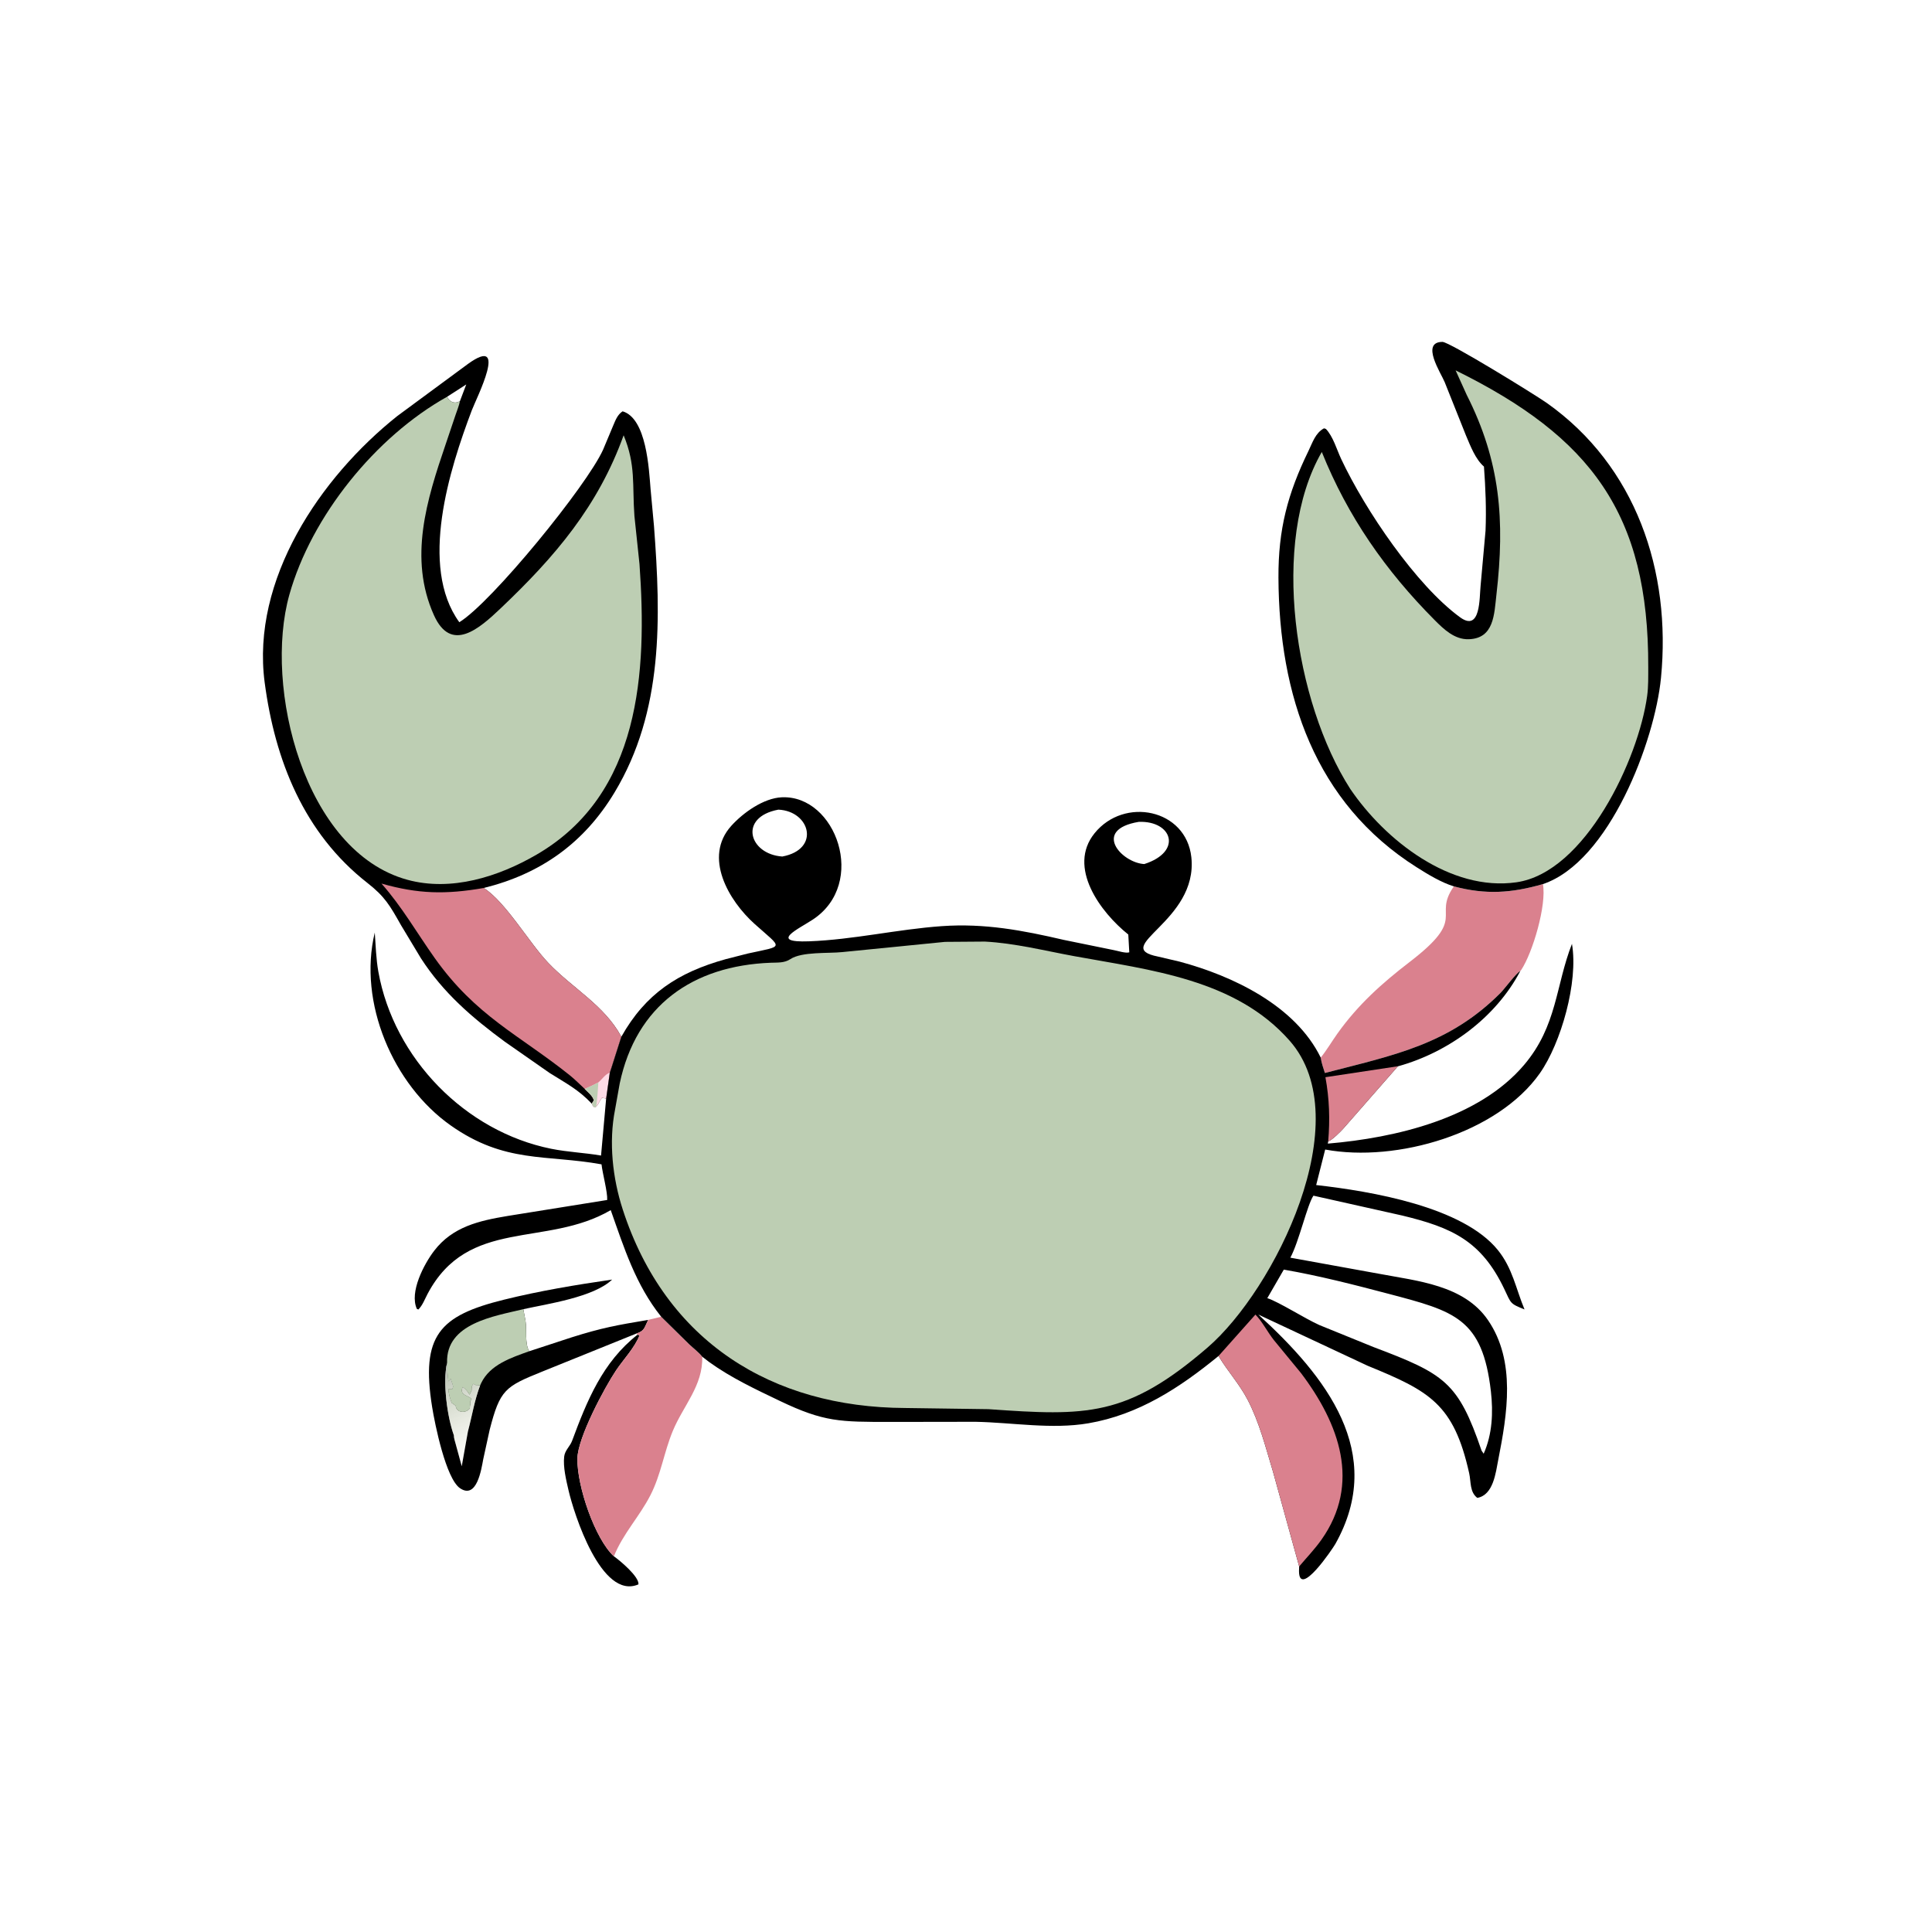 <svg version="1.1" xmlns="http://www.w3.org/2000/svg" style="display: block;" viewBox="0 0 2048 2048" width="640" height="640">
<defs>
	<linearGradient id="Gradient1" gradientUnits="userSpaceOnUse" x1="514.064" y1="1540.99" x2="466.518" y2="1449.36">
		<stop class="stop0" offset="0" stop-opacity="0" stop-color="rgb(211,216,187)"/>
		<stop class="stop1" offset="1" stop-opacity="1" stop-color="rgb(177,186,173)"/>
	</linearGradient>
</defs>
<path transform="translate(0,0)" fill="rgb(0,0,0)" d="M 675.817 1414.81 L 677.887 1415.54 C 672.762 1428.73 660.963 1440.87 653.046 1452.68 C 641.119 1470.47 612.466 1523.73 612.07 1546 C 611.546 1575.36 630.696 1631.27 650.754 1649.76 C 656.654 1653.84 677.68 1671.25 676.79 1679.5 C 637.3 1696.54 608.21 1603.81 602.651 1579.75 C 600.157 1568.96 596.761 1555.05 598.061 1544 C 598.847 1537.32 604.222 1533.31 606.457 1527.29 C 622.227 1484.85 638.673 1444 675.817 1414.81 z"/>
<path transform="translate(0,0)" fill="rgb(0,0,0)" d="M 674.641 1413.59 L 574.55 1454.03 C 535.389 1469.86 530.011 1473.07 519.042 1515.76 L 512.27 1546.78 C 510.296 1557.21 505.531 1589.7 487.674 1577.6 C 472.685 1567.44 461.02 1509.83 458.089 1491.57 C 445.899 1415.7 465.792 1394.69 534.016 1377.78 C 571.986 1368.37 610.207 1362.03 648.87 1356.41 C 629.387 1375.17 580.088 1382.18 554.733 1387.79 L 557.064 1400.15 C 558.685 1410.26 556.039 1423.7 560.931 1432.39 L 605.861 1417.68 C 638.361 1407.43 654.065 1404.69 686.004 1399.33 L 687.09 1399.14 L 684.688 1404.4 C 682.881 1408.79 681.028 1411.08 676.555 1412.87 L 674.641 1413.59 z M 481.094 1521.45 C 481.01 1524.35 482.378 1527.98 483.076 1530.81 L 489.47 1554.32 L 496.031 1517.36 C 500.465 1500.76 502.834 1484.62 509.032 1468.39 L 507.071 1468.53 C 504.314 1468.39 507.23 1467.88 504.564 1468.43 L 502 1467 C 499.798 1468.85 500.148 1471.39 500 1474 L 497.75 1478.51 C 495.702 1475.07 493.849 1472.65 490.5 1470.32 C 486.632 1479.45 496.543 1478.77 500 1483 L 498.51 1485.5 C 498.723 1487.24 499.003 1488.42 498.267 1490.08 L 498 1493 C 494.07 1498.52 483.518 1497.83 483.013 1490.14 L 478.75 1487.15 C 477.323 1483.47 474.967 1475.95 475.346 1472.35 L 479.322 1472.51 C 480.518 1469.89 480.416 1470.1 479.636 1467.36 L 477.709 1461.69 L 475.431 1464.5 C 473.878 1458.09 474.445 1451.18 473.928 1444.52 C 469.165 1465.63 474.132 1502.15 481.094 1521.45 z"/>
<path transform="translate(0,0)" fill="url(#Gradient1)" d="M 481.094 1521.45 C 474.132 1502.15 469.165 1465.63 473.928 1444.52 C 474.445 1451.18 473.878 1458.09 475.431 1464.5 L 477.709 1461.69 L 479.636 1467.36 C 480.416 1470.1 480.518 1469.89 479.322 1472.51 L 475.346 1472.35 C 474.967 1475.95 477.323 1483.47 478.75 1487.15 L 483.013 1490.14 C 483.518 1497.83 494.07 1498.52 498 1493 L 498.267 1490.08 C 499.003 1488.42 498.723 1487.24 498.51 1485.5 L 500 1483 C 496.543 1478.77 486.632 1479.45 490.5 1470.32 C 493.849 1472.65 495.702 1475.07 497.75 1478.51 L 500 1474 C 500.148 1471.39 499.798 1468.85 502 1467 L 504.564 1468.43 C 507.23 1467.88 504.314 1468.39 507.071 1468.53 L 509.032 1468.39 C 502.834 1484.62 500.465 1500.76 496.031 1517.36 L 489.47 1554.32 L 483.076 1530.81 C 482.378 1527.98 481.01 1524.35 481.094 1521.45 z"/>
<path transform="translate(0,0)" fill="rgb(189,206,179)" d="M 473.928 1444.52 C 472.63 1402.67 524.087 1395.23 554.733 1387.79 L 557.064 1400.15 C 558.685 1410.26 556.039 1423.7 560.931 1432.39 C 541.912 1439.23 519.549 1446.48 510.103 1466.05 L 509.032 1468.39 L 507.071 1468.53 C 504.314 1468.39 507.23 1467.88 504.564 1468.43 L 502 1467 C 499.798 1468.85 500.148 1471.39 500 1474 L 497.75 1478.51 C 495.702 1475.07 493.849 1472.65 490.5 1470.32 C 486.632 1479.45 496.543 1478.77 500 1483 L 498.51 1485.5 C 498.723 1487.24 499.003 1488.42 498.267 1490.08 L 498 1493 C 494.07 1498.52 483.518 1497.83 483.013 1490.14 L 478.75 1487.15 C 477.323 1483.47 474.967 1475.95 475.346 1472.35 L 479.322 1472.51 C 480.518 1469.89 480.416 1470.1 479.636 1467.36 L 477.709 1461.69 L 475.431 1464.5 C 473.878 1458.09 474.445 1451.18 473.928 1444.52 z"/>
<path transform="translate(0,0)" fill="rgb(218,129,142)" d="M 700.903 1395.8 L 730.808 1425.23 C 735.106 1429.32 740.845 1433.51 744.387 1438.15 C 745.299 1468.89 724.386 1489.81 713.137 1517 C 703.853 1539.44 700.714 1563.06 689.439 1585.05 C 677.812 1607.72 660.458 1625.65 650.754 1649.76 C 630.696 1631.27 611.546 1575.36 612.07 1546 C 612.466 1523.73 641.119 1470.47 653.046 1452.68 C 660.963 1440.87 672.762 1428.73 677.887 1415.54 L 675.817 1414.81 L 674.641 1413.59 L 676.555 1412.87 C 681.028 1411.08 682.881 1408.79 684.688 1404.4 L 687.09 1399.14 L 700.903 1395.8 z"/>
<path transform="translate(0,0)" fill="rgb(218,129,142)" d="M 1541.19 939.595 C 1574.88 948.6 1602.33 946.737 1635.56 937.174 C 1639.64 959.348 1624.73 1009.91 1612.44 1028.35 L 1611.53 1029.41 C 1607.88 1030.72 1594.58 1048.55 1590.61 1052.53 C 1535.75 1107.55 1477.45 1118.44 1404.44 1137.41 C 1402.72 1132.03 1400.81 1126.72 1400.03 1121.11 C 1406.45 1113.13 1411.77 1103.98 1417.73 1095.61 C 1439.58 1064.94 1464.95 1042.27 1494.6 1019.48 C 1556 972.276 1518.82 972.391 1540.62 940.387 L 1541.19 939.595 z"/>
<path transform="translate(0,0)" fill="rgb(0,0,0)" d="M 1541.19 939.595 C 1527.71 935.495 1513.54 926.812 1501.7 919.324 C 1393.9 851.168 1355.76 736.965 1355.21 612.321 C 1354.99 561.202 1364.9 523.433 1387.03 478.011 C 1391.35 469.13 1394.34 458.968 1403.5 454.028 L 1405.5 454.677 C 1413.14 462.607 1417.03 476.604 1421.7 486.543 C 1447.25 540.929 1501.37 620.594 1547.7 654.329 C 1569.76 670.394 1568.15 633.532 1569.51 620.683 L 1574.73 562.602 C 1575.67 539.91 1574.73 517.236 1573.06 494.616 C 1563.95 486.663 1558.81 472.909 1554.13 461.954 L 1531.4 405.009 C 1527.51 395.487 1505.56 362.521 1529.06 362.42 C 1536.45 362.388 1627.7 418.697 1639.69 427.179 C 1734.08 493.921 1771.82 605.276 1760.7 718.714 C 1754.16 785.448 1706.05 913.479 1635.56 937.174 C 1602.33 946.737 1574.88 948.6 1541.19 939.595 z"/>
<path transform="translate(0,0)" fill="rgb(189,206,179)" d="M 1543 392.601 C 1686.45 463.341 1747.79 544.557 1747.21 707.296 C 1747.17 717.273 1747.42 727.666 1746.07 737.562 C 1736.9 804.949 1680.3 924.82 1607.5 935.257 C 1537.48 945.296 1468.18 890.591 1431.31 836.247 C 1372.49 744.567 1346.11 574.494 1401.16 479.106 C 1428.63 547.433 1468.69 604.936 1520.68 657.199 C 1530.48 667.049 1541.85 678.027 1556.82 677.613 C 1583.85 676.865 1583.89 651.118 1586.29 630.225 C 1595.33 551.496 1590.51 489.207 1554.75 418.541 L 1543 392.601 z"/>
<path transform="translate(0,0)" fill="rgb(0,0,0)" d="M 627.303 1169.93 C 613.084 1154.91 600.147 1148.44 582.72 1137.47 L 535.031 1104.2 C 500.229 1078.58 469.943 1052.49 446.257 1015.91 L 425.08 980.725 C 413.418 960.059 408.047 950.475 389.5 935.98 C 322.015 883.24 291.447 805.74 280.566 723.493 C 266.132 614.394 339.374 506.111 421.197 440.978 L 496.134 385.736 C 539.73 354.291 505.081 421.894 500.127 434.964 C 476.568 497.119 443.853 600.273 486.898 659.581 C 521.497 638.347 622.241 514.645 639.308 476.66 L 649.801 451.621 C 652.317 445.764 654.437 439.611 660 436.005 C 685.355 443.506 687.907 497.078 689.626 518.331 L 693.275 557.855 C 700.535 654.792 703.467 753.736 651.396 840.103 C 618.908 893.988 572.907 926.429 512.769 941.305 C 536.033 956.077 560.771 999.304 581.327 1020.83 C 607.11 1047.84 640.42 1065.39 658.666 1098.94 C 657.666 1101.65 646.689 1136.92 646.406 1137.14 L 642.534 1164.56 L 638.106 1163.5 C 635.764 1166.42 634.475 1170.29 632.116 1173.02 L 630.496 1173.9 C 628.657 1172.74 628.189 1171.9 627.303 1169.93 z M 474.035 420.535 C 476.253 426.033 481.853 428.572 487.532 425.246 L 494.254 407.519 L 474.035 420.535 z"/>
<path transform="translate(0,0)" fill="rgb(218,129,142)" d="M 619.925 1154.38 C 614.54 1149.49 609.699 1144.4 603.963 1139.81 C 550.239 1096.83 504.624 1077.4 460.606 1015.28 C 441.806 988.746 426.032 961.057 404.368 936.61 C 443.204 947.68 472.312 948.301 512.769 941.305 C 536.033 956.077 560.771 999.304 581.327 1020.83 C 607.11 1047.84 640.42 1065.39 658.666 1098.94 C 657.666 1101.65 646.689 1136.92 646.406 1137.14 L 642.534 1164.56 L 638.106 1163.5 C 635.764 1166.42 634.475 1170.29 632.116 1173.02 L 630.496 1173.9 C 628.657 1172.74 628.189 1171.9 627.303 1169.93 L 629.542 1166.5 C 628.628 1161.94 623.133 1157.66 619.925 1154.38 z"/>
<path transform="translate(0,0)" fill="rgb(254,219,230)" d="M 634.257 1147.4 C 638.196 1144.22 641.697 1138.51 646.406 1137.14 L 642.534 1164.56 L 638.106 1163.5 C 635.764 1166.42 634.475 1170.29 632.116 1173.02 L 630.496 1173.9 C 628.657 1172.74 628.189 1171.9 627.303 1169.93 L 629.542 1166.5 C 628.628 1161.94 623.133 1157.66 619.925 1154.38 L 621.215 1153.66 C 625.751 1151.7 629.891 1149.78 634.257 1147.4 z"/>
<path transform="translate(0,0)" fill="rgb(189,206,179)" d="M 619.925 1154.38 L 621.215 1153.66 C 625.751 1151.7 629.891 1149.78 634.257 1147.4 C 633.861 1155.65 633.005 1164.82 632.116 1173.02 L 630.496 1173.9 C 628.657 1172.74 628.189 1171.9 627.303 1169.93 L 629.542 1166.5 C 628.628 1161.94 623.133 1157.66 619.925 1154.38 z"/>
<path transform="translate(0,0)" fill="rgb(189,206,179)" d="M 474.035 420.535 C 476.253 426.033 481.853 428.572 487.532 425.246 C 486.676 430.022 484.389 435.294 482.867 439.953 L 472.337 471.196 C 452.414 529.663 432.881 591.711 459.965 652.065 C 478.313 692.951 508.413 666.024 530.748 644.822 C 588.671 589.84 634.061 536.435 661.08 461.415 C 674.179 493.082 670.09 513.929 672.518 547.027 L 677.891 597.991 C 686.054 712.434 679.049 841.952 568.701 906.001 C 528.25 929.48 478.319 945.34 431.75 932.582 C 322.555 902.667 279.18 728.494 306.735 630.427 C 330.125 547.182 398.039 462.982 474.035 420.535 z"/>
<path transform="translate(0,0)" fill="rgb(0,0,0)" d="M 658.666 1098.94 C 684.303 1053.43 718.689 1030.83 769.273 1016.76 L 792.691 1010.78 C 831.721 1002.21 829.892 1006.27 799.982 979.469 C 772.475 954.823 745.239 908.631 775.195 875.43 C 787.728 861.539 809.343 846.031 828.735 845.164 C 886.095 842.6 919.813 936.364 861.645 974.766 C 846.628 984.681 814.277 999.419 857.464 997.833 C 904.853 996.094 951.119 985.082 998.411 981.747 C 1043.73 978.551 1084.18 986.209 1127.73 996.343 L 1180.5 1007.12 C 1184.8 1007.89 1193.19 1010.76 1197.09 1009.51 L 1196.04 990.641 C 1166.34 966.878 1131.28 919.338 1160.22 883.358 C 1191.69 844.222 1257.37 857.609 1262.88 908.71 C 1270.22 976.98 1175.85 1003.81 1227.6 1014.02 L 1250.5 1019.39 C 1306.62 1034.42 1373.02 1065.86 1400.03 1121.11 C 1400.81 1126.72 1402.72 1132.03 1404.44 1137.41 C 1477.45 1118.44 1535.75 1107.55 1590.61 1052.53 C 1594.58 1048.55 1607.88 1030.72 1611.53 1029.41 C 1585.65 1078.72 1535.39 1115.52 1482.05 1130.29 L 1481.86 1130.27 L 1424.42 1195.85 C 1421.3 1199.38 1412.4 1208.32 1407.94 1210 L 1407.56 1212.28 C 1479.41 1206.17 1567.48 1185.63 1615.66 1128.77 C 1650.79 1087.3 1648.97 1044.75 1666.34 1000.53 C 1673.32 1040.89 1654.65 1105.91 1632.31 1137.69 C 1587.51 1201.41 1480.59 1232.59 1404.75 1218.55 L 1395.2 1256.2 C 1453.99 1262.82 1550.78 1279.28 1587.8 1325.13 C 1603.47 1344.54 1606.83 1365.93 1616.06 1388.05 C 1600.41 1381.8 1601.99 1381.91 1594.6 1366.39 C 1570.2 1315.17 1538.87 1301.19 1486.33 1288.5 L 1392.3 1267.46 C 1385.67 1277.17 1377.07 1316.06 1367.82 1333.19 L 1461.61 1350.2 C 1502.44 1357.94 1551.84 1362.11 1577.35 1399.41 C 1607.13 1442.96 1597.74 1498.84 1588.24 1547.29 C 1585.53 1561.13 1583.06 1584.79 1566 1587.81 C 1557.85 1581.64 1559.43 1570.84 1557.39 1561.71 C 1541.05 1488.22 1515.36 1474.58 1449.75 1447.76 L 1333.88 1393.5 C 1405.65 1459.05 1469.82 1540.08 1415.48 1636.73 C 1412.71 1641.64 1376.94 1694.78 1377 1665.26 L 1377.17 1660.51 L 1349.42 1560.02 C 1341.65 1534.39 1335.03 1507.81 1322.62 1483.94 C 1313.95 1467.25 1301.76 1454.02 1292.15 1438.18 L 1291.7 1437.41 C 1250.58 1471.04 1207.07 1499.62 1153.71 1508.75 C 1114.86 1515.39 1073.31 1507.93 1034.23 1507.16 L 943.973 1507.3 C 890.379 1507.28 873.596 1507.49 826.6 1485 C 801.03 1472.76 775.007 1460.56 751.92 1443.94 L 744.387 1438.15 C 740.845 1433.51 735.106 1429.32 730.808 1425.23 L 700.903 1395.8 C 673.764 1361.83 661.627 1322.96 647.404 1282.79 C 578.92 1322.77 496.237 1290.09 453.147 1371.77 C 450.207 1377.35 447.977 1383.61 443.5 1388.13 L 441.894 1387.5 C 433.738 1369.64 449.559 1339.81 460.267 1325.84 C 479.837 1300.32 507.949 1293.99 538.178 1288.96 L 643.644 1272.03 C 644.155 1263.69 638.773 1244.41 637.634 1234.25 C 578.499 1223.59 535.116 1233.53 477.563 1192.87 C 416.622 1149.82 379.376 1062.56 397.272 988.566 C 398.275 1002.3 398.63 1016.43 401.06 1030 C 417.532 1122 493.262 1199.48 584.443 1217.78 C 602.023 1221.31 619.644 1221.91 637.133 1224.94 L 642.534 1164.56 L 646.406 1137.14 C 646.689 1136.92 657.666 1101.65 658.666 1098.94 z M 1360.89 1345.84 L 1343.4 1376.1 C 1355.82 1380.13 1383.04 1397.67 1398.69 1404.66 L 1456 1427.95 C 1531.58 1456.49 1545.72 1465.17 1570.53 1537.74 L 1572.75 1541 C 1581.95 1520.32 1582.95 1497.13 1580.42 1475 C 1571.53 1397.31 1541.63 1389.89 1472.22 1371.57 C 1435.39 1361.85 1398.44 1352.36 1360.89 1345.84 z M 825.102 858.265 C 782.531 866.221 793.852 905.516 829.264 907.951 C 869.993 900.318 858.818 859.762 825.102 858.265 z M 1207.11 871.202 C 1157.3 879.583 1188.85 914.574 1212.96 915.941 C 1253.89 902.836 1242.67 869.852 1207.11 871.202 z"/>
<path transform="translate(0,0)" fill="rgb(218,129,142)" d="M 1407.94 1210 C 1409.92 1186.68 1409.21 1164.9 1405.01 1141.88 L 1481.86 1130.27 L 1424.42 1195.85 C 1421.3 1199.38 1412.4 1208.32 1407.94 1210 z"/>
<path transform="translate(0,0)" fill="rgb(218,129,142)" d="M 1291.7 1437.41 L 1330.79 1393.52 C 1338.03 1400.77 1343.84 1412.42 1350.49 1420.71 L 1379.2 1455.63 C 1419.7 1509.29 1443 1572.63 1400.62 1632.39 C 1393.55 1642.35 1385.02 1651.18 1377.17 1660.51 L 1349.42 1560.02 C 1341.65 1534.39 1335.03 1507.81 1322.62 1483.94 C 1313.95 1467.25 1301.76 1454.02 1292.15 1438.18 L 1291.7 1437.41 z"/>
<path transform="translate(0,0)" fill="rgb(189,206,179)" d="M 1001.72 998.426 L 1044.01 998.113 C 1076.05 999.821 1107.4 1007.82 1138.84 1013.58 C 1219.32 1028.33 1309.68 1037.89 1367.11 1103.23 C 1440.93 1187.22 1351.03 1367.21 1280.12 1428.38 C 1194.46 1502.26 1151.85 1501.12 1047.89 1493.78 L 959.469 1492.54 C 818.201 1491.87 705.624 1422.2 660.139 1282.12 C 649.339 1248.86 645.158 1210.71 651.985 1176.19 L 656.929 1148.5 C 674.339 1065.96 734.172 1023.67 817.123 1020.54 C 824.414 1020.26 831.505 1020.91 837.822 1016.71 C 850.039 1008.6 878.366 1010.83 892.974 1009.24 L 1001.72 998.426 z"/>
</svg>